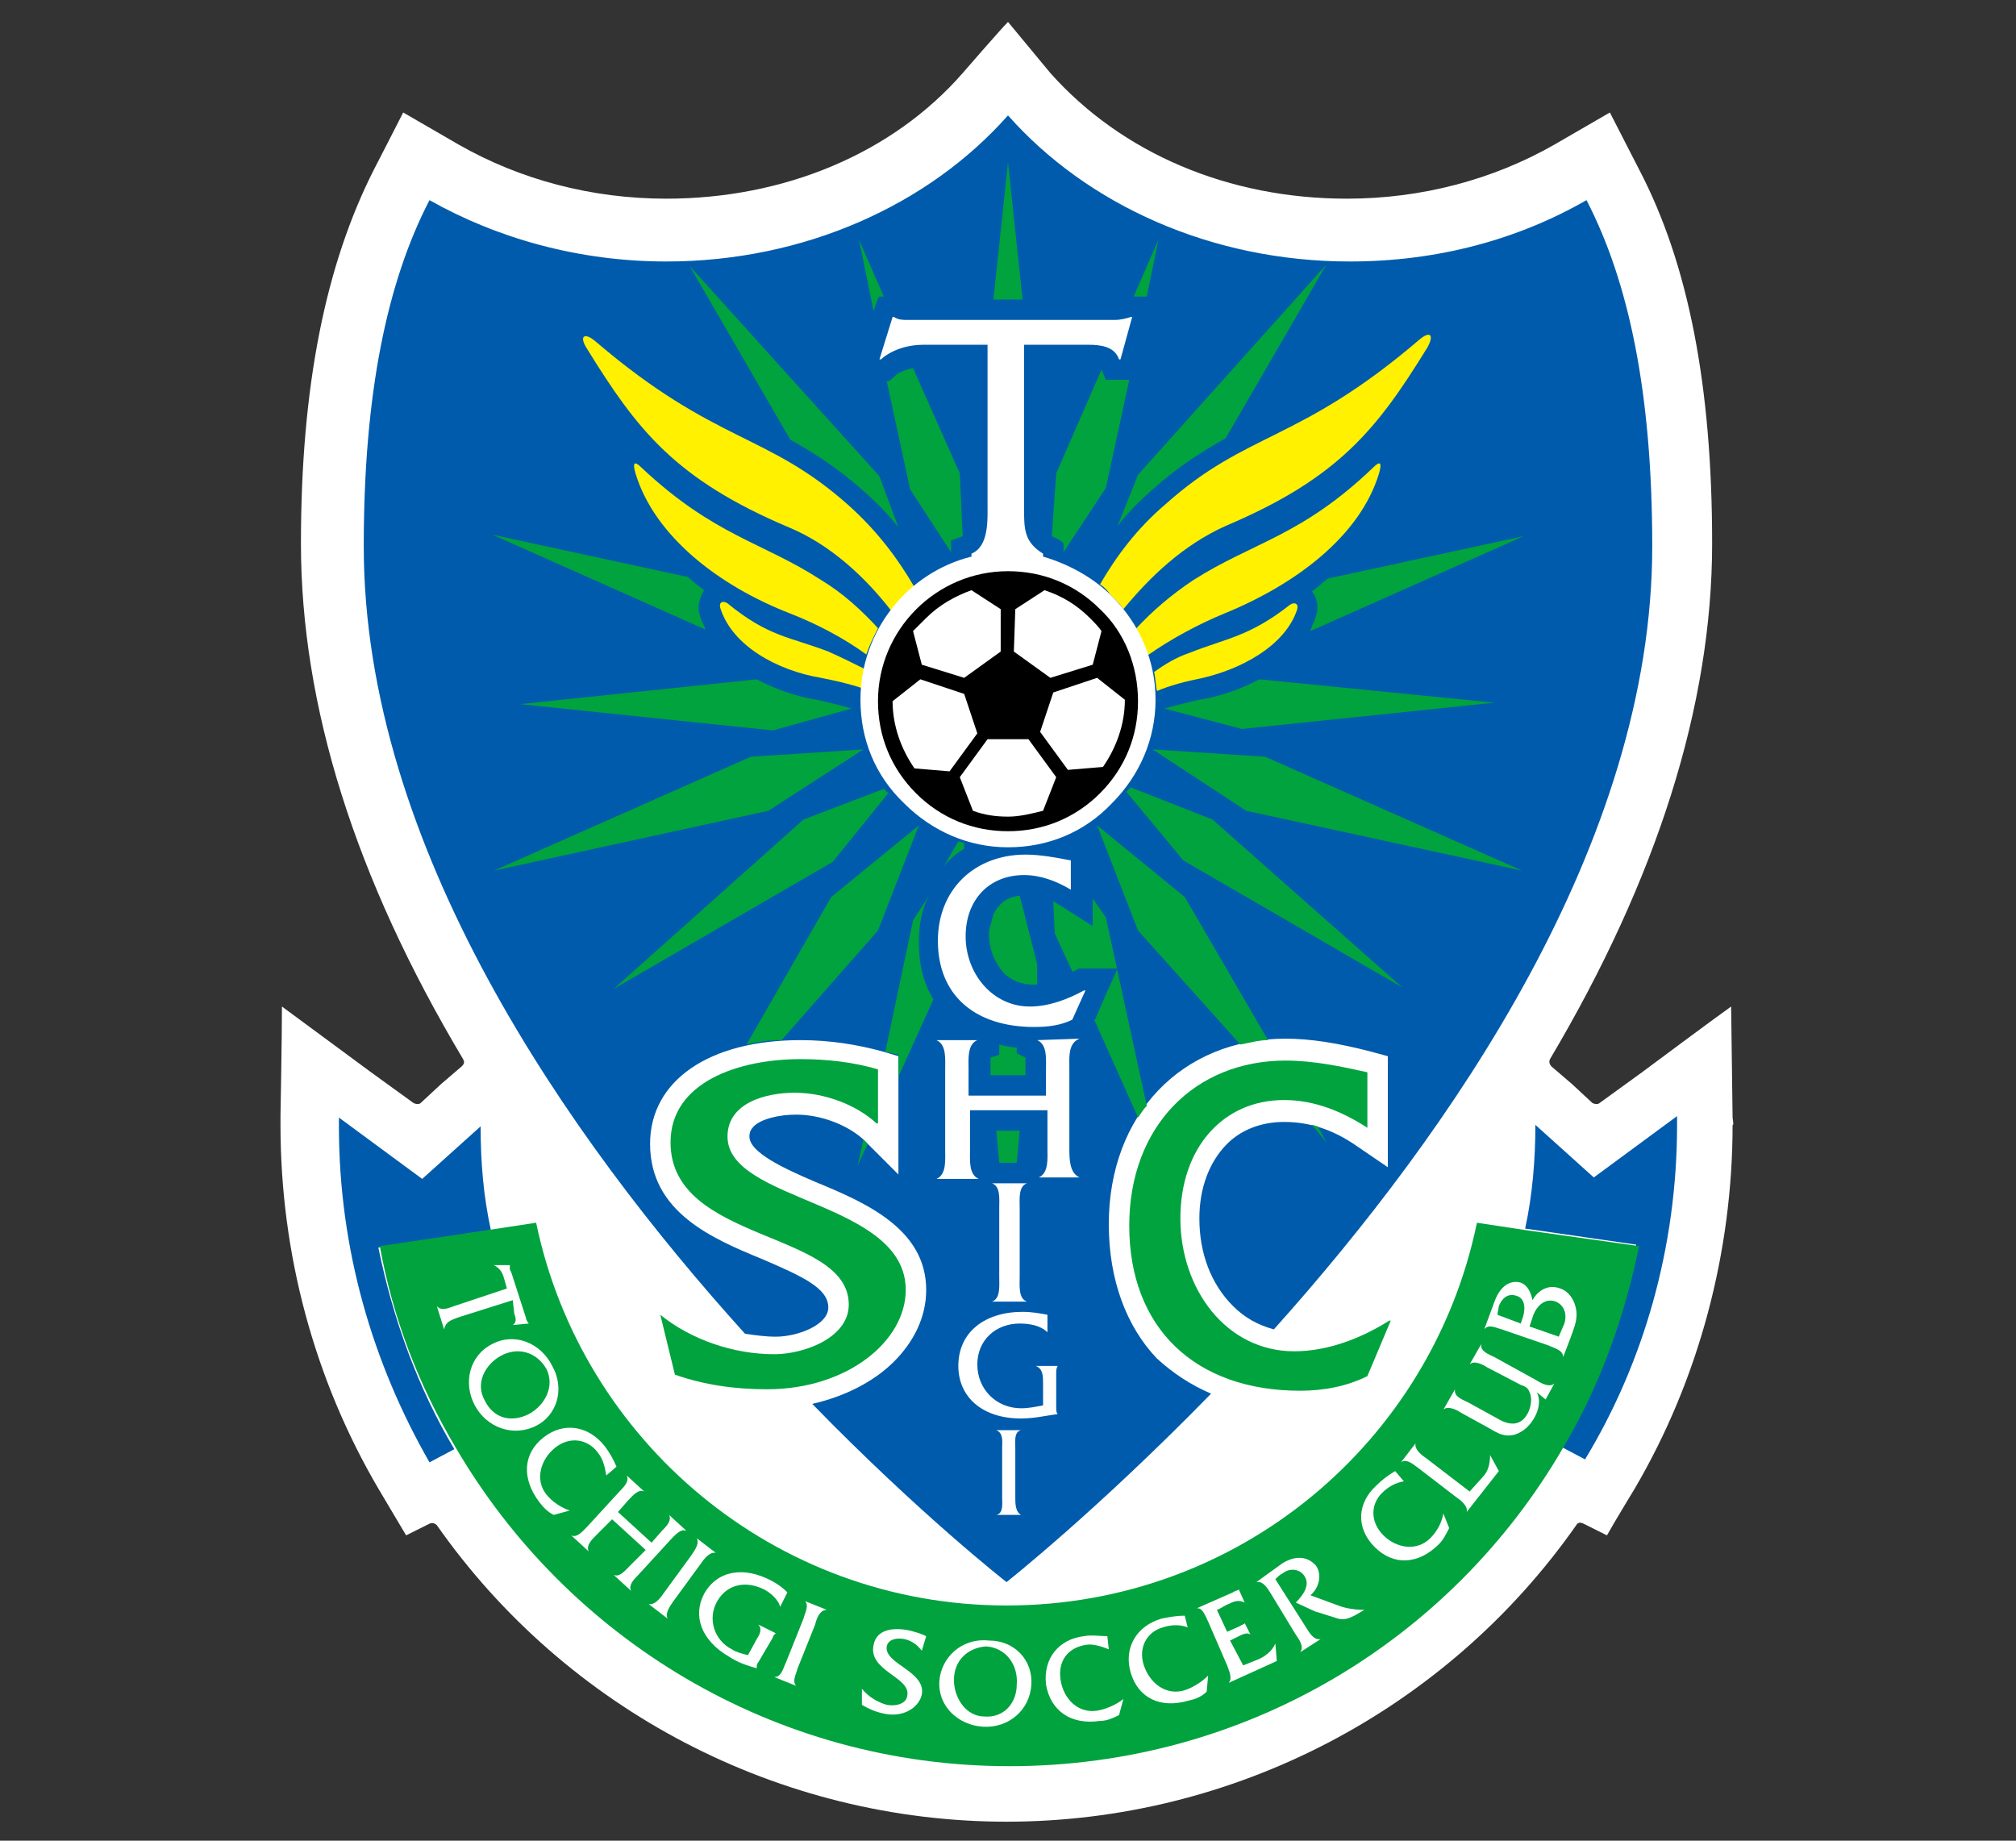 <?xml version="1.0" encoding="utf-8"?>
<!-- Generator: Adobe Illustrator 24.1.2, SVG Export Plug-In . SVG Version: 6.00 Build 0)  -->
<svg version="1.1" id="レイヤー_1" xmlns="http://www.w3.org/2000/svg" xmlns:xlink="http://www.w3.org/1999/xlink" x="0px"
	 y="0px" viewBox="0 0 138 126" style="enable-background:new 0 0 138 126;" xml:space="preserve">
<rect x="0" y="0" width="138" height="126" fill="#333333" stroke="none"/>
<style type="text/css">
	.st0{fill:#FFFFFF;}
	.st1{fill:#005BAC;}
	.st2{fill:#00A33E;}
	.st3{fill:#FFF100;}
</style>
<g>
	<path class="st0" d="M118.6,76.5C118.6,76.5,118.6,76.4,118.6,76.5l-0.1-7.6c-1,0.7-6.1,4.5-6.1,4.5l-2.9,2.1
		c-0.1,0.1-0.3,0.1-0.5,0l-1.4-1.3l-1.4-1.2c-0.1-0.1-0.2-0.3-0.1-0.5c7.3-12.3,11.1-24.2,11.1-35.3c0-10.7-1.6-19.1-5-25.6l-2-3.9
		l-3.8,2.2c-4.2,2.4-9.1,3.7-14.2,3.7c-8.1,0-15.4-3.1-20.3-8.6L69,1.5C68.5,2,65.9,5,65.9,5c-4.8,5.5-12.2,8.6-20.3,8.6
		c-5.1,0-10-1.3-14.2-3.7l-3.8-2.2c-0.3,0.6-2,3.9-2,3.9c-3.3,6.5-5,14.8-5,25.6c0,11.1,3.7,22.9,11.1,35.3c0.1,0.2,0.1,0.3-0.1,0.5
		l-1.4,1.2l-1.4,1.3c-0.1,0.1-0.3,0.1-0.5,0l-2.9-2.1l-6.1-4.5c0,2-0.1,7.5-0.1,7.5v0.1V77c0,8.8,2.3,17.4,6.7,24.9l1.9,3.2l1.6-0.8
		c0.2-0.1,0.4,0,0.5,0.1c8.9,12.7,23.5,20.3,39,20.3s30.1-7.6,39-20.3c0.1-0.2,0.3-0.2,0.5-0.1l1.6,0.8c0.5-0.9,1.9-3.2,1.9-3.2
		c4.4-7.5,6.7-16.2,6.7-24.9C118.7,77.1,118.6,76.5,118.6,76.5z"/>
	<g>
		<g>
			<path class="st1" d="M33.6,84.2c-0.5-2.3-0.7-4.6-0.7-7.1l-4,3.6l-5.7-4.2c0,0.2,0,0.4,0,0.6c0,8.4,2.3,16.2,6.2,23l1.7-0.9
				c-2.5-4.2-4.2-8.9-5.2-13.8L33.6,84.2z"/>
			<path class="st1" d="M114.8,77c0-0.2,0-0.4,0-0.6l-5.7,4.2l-4-3.6c0,2.4-0.2,4.8-0.7,7.1l7.6,1.1c-0.9,5-2.7,9.6-5.2,13.8
				l1.7,0.9C112.5,93.3,114.8,85.4,114.8,77z"/>
		</g>
		<g>
			<path class="st2" d="M104.4,84.2l-3.3-0.5c-3.1,15-16.3,26.2-32.2,26.2S39.8,98.6,36.7,83.7l-3.3,0.5L26,85.3
				c0.9,5,2.7,9.6,5.2,13.8c7.6,13,21.7,21.8,37.9,21.8s30.3-8.7,37.9-21.8c2.5-4.2,4.2-8.9,5.2-13.8L104.4,84.2z"/>
			<g>
				<path class="st0" d="M31.3,90.2c-0.5,0.2-0.8,0.3-0.9,0.8l0,0l-0.5-1.6l0,0c0.3,0.4,0.9,0.1,1.2,0l3.6-1.2l-0.2-0.7
					c-0.1-0.4-0.3-0.7-0.7-0.9l0,0h1.1l0,0c0,0.1,0,0.2,0,0.3l0.1,0.2l1,3.1c0,0.1,0.1,0.3,0.2,0.4l0,0l-1.1,0.1l0,0
					c0.3-0.2,0.2-0.5,0.1-0.8L35.1,89L31.3,90.2z"/>
				<path class="st0" d="M36.7,97.6c-1.6,0.8-3.4,0.1-4.2-1.4s-0.4-3.4,1.2-4.2c1.5-0.8,3.3-0.1,4.1,1.5
					C38.7,95.1,38.1,96.9,36.7,97.6 M34.3,92.8c-1.1,0.6-1.8,1.9-1.1,3.1c0.6,1.2,1.8,1.5,3,0.9c1.1-0.6,1.8-1.9,1.2-3.1
					C36.7,92.5,35.4,92.2,34.3,92.8z"/>
				<path class="st0" d="M41.5,101c-0.1-0.6-0.2-1.1-0.6-1.6c-0.7-0.9-1.9-1.1-2.9-0.3c-1,0.8-1.4,2.2-0.6,3.2
					c0.4,0.5,1,0.9,1.6,1.1l0,0l-1.1,0.3c-0.4-0.2-0.7-0.5-1-0.9c-1.2-1.6-1.1-3.3,0.3-4.4c1.4-1.1,3.1-0.8,4.2,0.6
					c0.3,0.4,0.6,0.9,0.8,1.4L41.5,101z"/>
				<path class="st0" d="M41.9,104l-1.1,1.1c-0.3,0.3-0.7,0.7-0.5,1.1l0,0l-1.2-1.1l0,0c0.4,0.2,0.8-0.3,1.1-0.6l2.2-2.4
					c0.3-0.3,0.7-0.7,0.5-1.1l0,0l1.2,1.1l0,0c-0.4-0.2-0.8,0.3-1.1,0.6l-0.7,0.8l2.3,2.1l0.7-0.8c0.3-0.3,0.7-0.7,0.5-1.1l0,0
					l1.2,1.1l0,0c-0.4-0.2-0.8,0.3-1.1,0.6l-2.2,2.4c-0.3,0.3-0.7,0.7-0.5,1.1l0,0l-1.2-1.1l0,0c0.4,0.2,0.8-0.3,1.1-0.6l1.1-1.1
					L41.9,104z"/>
				<path class="st0" d="M47.3,106.5c0.2-0.3,0.6-0.8,0.4-1.2l0,0l1.3,1l0,0c-0.4-0.1-0.8,0.4-1,0.7l-1.9,2.6
					c-0.2,0.3-0.6,0.8-0.4,1.2l0,0l-1.3-1l0,0c0.4,0.1,0.8-0.4,1-0.7L47.3,106.5z"/>
				<path class="st0" d="M53.4,110L53.4,110c-0.1-0.5-0.7-1-1.1-1.2c-1.2-0.6-2.5-0.4-3.2,0.8c-0.7,1.2-0.2,2.7,1,3.3
					c0.3,0.2,0.7,0.3,1.1,0.4l0.6-1.1c0.2-0.3,0.4-0.7,0.1-1l0,0l1.2,0.6l0,0c-0.1,0.1-0.2,0.2-0.2,0.3l-1,1.7
					c-0.1,0.1-0.1,0.2-0.1,0.4c-0.7-0.2-1.3-0.4-1.9-0.8c-1.9-1.1-2.5-2.8-1.7-4.3c0.9-1.6,2.7-1.9,4.6-0.9c0.4,0.2,0.8,0.5,1.1,0.8
					L53.4,110z"/>
				<path class="st0" d="M55,110.8c0.1-0.4,0.4-0.9,0.1-1.2l0,0l1.5,0.6l0,0c-0.5,0-0.7,0.6-0.8,1l-1.2,3c-0.1,0.4-0.4,0.9-0.1,1.2
					l0,0l-1.5-0.6l0,0c0.5,0,0.6-0.6,0.8-1L55,110.8z"/>
				<path class="st0" d="M63.1,113c-0.3-0.4-0.7-0.7-1.2-0.8c-0.5-0.1-1.1,0-1.2,0.5c-0.2,1.2,2.7,1.7,2.4,3.3
					c-0.2,0.9-1.3,1.6-2.6,1.3c-0.5-0.1-1-0.3-1.5-0.6v-1.1c0.4,0.5,1,0.9,1.7,1.1c0.5,0.1,1.3,0,1.4-0.6c0.3-1.3-2.7-1.7-2.3-3.5
					c0.2-1.1,1.4-1.2,2.4-1c0.4,0.1,0.8,0.2,1.2,0.4L63.1,113z"/>
				<path class="st0" d="M70.6,115.3c-0.1,1.8-1.6,3-3.3,2.9c-1.7-0.1-3.1-1.4-3-3.1c0.1-1.6,1.5-3,3.4-2.8
					C69.5,112.3,70.7,113.7,70.6,115.3 M65.3,115c0,1.2,0.8,2.5,2.1,2.5c1.3,0.1,2.2-0.9,2.2-2.2c0.1-1.3-0.7-2.5-2.1-2.6
					C66.2,112.8,65.3,113.7,65.3,115z"/>
				<path class="st0" d="M75.9,112.9c-0.5-0.2-1.1-0.4-1.6-0.3c-1.2,0.2-1.9,1.1-1.7,2.4c0.2,1.3,1.2,2.3,2.5,2.1
					c0.6-0.1,1.3-0.4,1.8-0.8l0,0l-0.3,1.1c-0.4,0.2-0.8,0.4-1.3,0.4c-2,0.3-3.4-0.7-3.7-2.5c-0.2-1.8,0.9-3.1,2.6-3.3
					c0.5-0.1,1.1,0,1.6,0L75.9,112.9z"/>
				<path class="st0" d="M81.3,111.4c-0.5-0.2-1.1-0.2-1.7,0c-1.1,0.3-1.7,1.4-1.3,2.6c0.4,1.2,1.5,2.1,2.8,1.7
					c0.6-0.2,1.2-0.6,1.6-1l0,0l-0.1,1.1c-0.3,0.3-0.7,0.5-1.2,0.6c-2,0.6-3.5-0.2-4-1.9c-0.5-1.7,0.4-3.2,2.1-3.7
					c0.5-0.1,1-0.2,1.6-0.2L81.3,111.4z"/>
				<path class="st0" d="M85.1,114l1-0.4c0.5-0.2,1-0.6,1.2-1.1l0,0l0.1,1.2l-3.3,1.5l0,0c0.3-0.3,0-0.9-0.1-1.2l-1.3-3
					c-0.2-0.4-0.4-1-0.8-0.9l0,0l2.5-1.1c0.1-0.1,0.3-0.1,0.4-0.2l0,0l0.4,0.9l0,0c-0.4-0.2-0.7-0.1-1.1,0.1
					c-0.3,0.1-0.5,0.3-0.8,0.4l0.7,1.5l0.9-0.4c0.1-0.1,0.3-0.1,0.3-0.2l0,0l0.4,0.8l0,0c-0.2-0.2-0.6,0-0.8,0.1l-0.6,0.3L85.1,114z
					"/>
				<path class="st0" d="M87.8,107c1-0.6,1.8-0.4,2.3,0.2c0.4,0.6,0.2,1.5-0.4,2l1.9,0.7c0.5,0.2,1.2,0.3,1.8,0.3l-0.7,0.4
					c-0.4,0.2-0.7,0.3-1.1,0.2l-1.6-0.5l-1.3-0.6c0.5-0.5,1-1.2,0.6-1.8c-0.3-0.5-1-0.6-1.5-0.2c-0.2,0.1-0.3,0.2-0.5,0.4l2.1,3.3
					c0.2,0.3,0.5,0.9,1,0.8l0,0l-1.4,0.9l0,0c0.3-0.4-0.1-0.9-0.3-1.2l-1.7-2.8c-0.2-0.3-0.5-0.9-1-0.8l0,0L87.8,107z"/>
				<path class="st0" d="M96.1,101.4c-0.6,0.1-1.1,0.4-1.5,0.8c-0.8,0.8-0.8,2,0.1,2.9s2.3,1.1,3.2,0.2c0.5-0.5,0.8-1.1,0.9-1.7l0,0
					l0.4,1c-0.2,0.4-0.4,0.8-0.7,1.1c-1.4,1.4-3.1,1.5-4.4,0.2s-1.2-3,0.1-4.2c0.4-0.4,0.8-0.7,1.3-1L96.1,101.4z"/>
				<path class="st0" d="M101.5,101.1c0.4-0.4,0.5-1,0.5-1.5l0,0l0.6,1.1l-2.2,2.8l0,0c0.1-0.4-0.4-0.8-0.7-1l-2.6-2
					c-0.3-0.2-0.8-0.7-1.2-0.4l0,0l1-1.3l0,0c-0.1,0.4,0.4,0.8,0.7,1l3,2.3L101.5,101.1z"/>
				<path class="st0" d="M105.2,95.3c0.3,0.6,0.1,1.3-0.2,1.8c-0.3,0.5-0.7,0.9-1.3,1.1c-0.7,0.2-1.2-0.1-1.7-0.4l-2-1.1
					c-0.3-0.2-0.9-0.5-1.2-0.2l0,0l0.8-1.4l0,0c-0.1,0.5,0.5,0.7,0.9,0.9l2,1.1c1,0.6,1.7,0.4,2.1-0.4c0.2-0.4,0.3-1,0.1-1.4
					c-0.1-0.3-0.3-0.4-0.6-0.5l-2.3-1.2c-0.3-0.2-0.9-0.5-1.2-0.2l0,0l0.8-1.4l0,0c-0.1,0.5,0.5,0.7,0.9,0.9l2.9,1.6
					c0.3,0.2,0.9,0.5,1.2,0.2l0,0l-0.6,1.1L105.2,95.3z"/>
				<path class="st0" d="M102.8,91c-0.4-0.1-0.9-0.4-1.2,0l0,0l0.7-1.9c0.4-1.1,1.1-1.5,1.8-1.3c0.5,0.2,0.7,0.7,0.8,1.2
					c0.4-0.7,1.1-1.1,1.9-0.8c0.6,0.2,1,0.8,1.1,1.5s-0.2,1.3-0.4,1.9l-0.5,1.3l0,0c0-0.5-0.6-0.6-1-0.8L102.8,91 M107,90.8
					c0.3-0.6,0.2-1.4-0.5-1.7c-0.8-0.3-1.4,0.4-1.6,1.1l-0.2,0.6l2,0.7L107,90.8 M104.2,90.3c0.2-0.5,0.3-1.4-0.4-1.6
					c-0.6-0.2-1,0.2-1.2,0.7l-0.1,0.6l1.6,0.6L104.2,90.3z"/>
			</g>
		</g>
	</g>
	<g>
		<g>
			<path class="st1" d="M75.9,83.8c0-7.5,5-12.7,12.1-12.7c1.7,0,3.6,0.3,5.9,0.9l1.1,0.3v1.1v3.8v2.7l-2.2-1.5
				c-1.6-1.1-3.2-1.6-4.9-1.6c-1.5,0-2.9,0.5-3.9,1.5c-1.2,1.2-1.9,3-1.9,5.1c0,2.4,0.8,4.5,2.3,6c0.8,0.8,1.7,1.3,2.8,1.6
				c12.1-13.5,25.9-33.3,25.9-53.6c0-10.5-1.6-18.1-4.5-23.7c-4.7,2.7-10.2,4.2-16.2,4.2c-9.5,0-18-3.9-23.4-10
				c-5.4,6.1-13.9,10-23.4,10c-6,0-11.6-1.6-16.2-4.2c-2.9,5.6-4.5,13.2-4.5,23.7c0,20.5,13.9,40.4,26.1,53.9
				c0.7,0.1,1.4,0.2,2.1,0.2c1.5,0,3.6-0.8,3.6-2c0-1.3-1.7-2.1-4.5-3.3c-3.4-1.4-7.7-3.2-7.7-7.9c0-4.3,4-7.1,10.3-7.1
				c2,0,3.9,0.3,5.7,0.8l1,0.3v1.1v3.7v3.3L59.1,78c-1.1-1-2.9-1.7-4.6-1.7c-1.2,0-2.4,0.3-2.9,0.8c-0.2,0.2-0.3,0.4-0.3,0.7
				c0,1.1,2.4,2.2,4.5,3.1c3.4,1.4,7.6,3.2,7.6,7.4c0,1.8-0.8,3.5-2.2,4.9s-3.4,2.4-5.6,2.9c7.4,7.6,13.3,12.2,13.3,12.2
				s6.2-4.9,14-12.9c-1.4-0.6-2.6-1.4-3.7-2.4C77.1,90.8,75.9,87.6,75.9,83.8z"/>
		</g>
		<g>
			<g>
				<polygon class="st2" points="69,11.1 68,20.5 70,20.5 				"/>
				<path class="st2" d="M65.1,37l0.8-0.3l-0.2-4.3l-3.2-7.2c-0.5,0.1-1,0.3-1.2,0.5c0,0-0.4,0.4-0.5,0.4h-0.1l1.6,7.4l2.8,4.3
					C65.1,37.8,65.1,37,65.1,37z"/>
				<path class="st2" d="M59.8,21.3c0,0,0.3-1,0.4-1h0.3l-1.7-3.9L59.8,21.3L59.8,21.3z"/>
				<path class="st2" d="M47.2,18.2l6.9,11.9c1.6,0.9,3.2,1.9,5,3.5c0.9,0.8,1.7,1.6,2.4,2.5l-1.3-3.5L47.2,18.2z"/>
				<polygon class="st2" points="79.3,16.4 77.6,20.3 78.5,20.3 				"/>
				<path class="st2" d="M72.8,37.2v0.6l2.9-4.4l1.6-7.4h-0.6h-1l-0.3-0.7l-3.1,7.1L72,36.7c0,0,0.1,0,0.1,0.1
					C72.1,36.7,72.8,37.1,72.8,37.2z"/>
				<path class="st2" d="M90.1,42.1c-0.1,0.4-0.3,0.7-0.4,1.1l14.6-6.5l-13.4,2.9c-0.4,0.3-0.7,0.6-1.1,0.9
					C90.1,40.8,90.3,41.5,90.1,42.1z"/>
				<path class="st2" d="M86.2,46.5c-1.3,0.7-2.8,1.2-4.1,1.4c-0.9,0.2-1.7,0.4-2.4,0.6l5.3,1.4l17.3-1.8L86.2,46.5z"/>
				<path class="st2" d="M76.5,36c0.7-0.9,1.5-1.7,2.4-2.5c1.8-1.6,3.4-2.6,5-3.5l6.9-11.9L77.9,32.5L76.5,36z"/>
				<path class="st2" d="M47.9,42.1c-0.2-0.6,0-1.2,0.3-1.7c-0.4-0.3-0.8-0.6-1.1-0.9l-13.4-2.9l14.6,6.5
					C48.2,42.8,48,42.5,47.9,42.1z"/>
				<path class="st2" d="M90.2,77.1c-0.1,0-0.3-0.1-0.4-0.1l1,1.2L90.2,77.1z"/>
				<path class="st2" d="M75.1,56.5l2.8,7.2l7,7.8c0.6-0.1,1.2-0.3,1.9-0.3l-5.7-9.8L75.1,56.5z"/>
				<path class="st2" d="M77.4,53.9c-0.1,0.1-0.2,0.2-0.3,0.3l3.9,4.7l15,8.7L83,56.1L77.4,53.9z"/>
				<path class="st2" d="M74.8,61.5v1.9L72.6,62c-0.2-0.1-0.3-0.2-0.5-0.3l0.1,2.2l1.2,2.6c0,0,0,0,0.1,0c0,0,0.3-0.2,0.4-0.2h0.4
					h2.2l-0.9,2L75,69.7c0,0,0,0.1-0.1,0.1l3,6.7c0.2-0.3,0.4-0.6,0.6-0.8l-2.8-12.9L74.8,61.5z"/>
				<polygon class="st2" points="78.9,51.3 85.3,55.5 104.2,59.6 86.6,51.8 				"/>
				<path class="st2" d="M69.6,72.1v-0.4c-0.4,0-0.8-0.1-1.2-0.2v0.7l-0.6,0.2c0,0.2,0,0.4,0,0.6v0.2v0.3v0.1h2.4v-0.4V73
					c0-0.2,0-0.4,0-0.6C70,72.3,69.6,72.1,69.6,72.1z"/>
				<polygon class="st2" points="68.4,79.6 69.6,79.6 69.8,77.4 68.2,77.4 				"/>
				<path class="st2" d="M68.4,62c-0.2,0.2-0.3,0.4-0.4,0.6l-0.3,1.1c0,0.1,0,0.2,0,0.3c0,1,0.4,1.9,1,2.6c0.5,0.5,1.2,0.8,2,0.8
					c0.1,0,0.2,0,0.3,0V66l-1.2-4.7C69.2,61.4,68.7,61.6,68.4,62z"/>
				<path class="st2" d="M60.1,63.7l2.8-7.2l-6,4.9l-5.8,10.1c0.8-0.2,1.6-0.3,2.4-0.3L60.1,63.7z"/>
				<path class="st2" d="M55,56.1L42,67.7L57,59l3.8-4.7c-0.1-0.1-0.2-0.2-0.3-0.3L55,56.1z"/>
				<polygon class="st2" points="59.1,51.3 51.4,51.8 33.8,59.6 52.6,55.5 				"/>
				<path class="st2" d="M58.3,48.5c-0.7-0.2-1.5-0.4-2.4-0.6c-1.3-0.2-2.8-0.7-4.1-1.4l-16.2,1.7L52.9,50L58.3,48.5z"/>
				<path class="st2" d="M64.6,59.3c0.4-0.5,0.9-0.9,1.4-1.2v-0.4c-0.1,0-0.3-0.1-0.4-0.1L64.6,59.3z"/>
				<polygon class="st2" points="58.7,79.8 59.4,78.3 59.1,78 				"/>
				<path class="st2" d="M61.5,72.2v1.1v0.4l2.4-5.3c-0.7-1.1-1-2.4-1-3.9c0-1.2,0.2-2.3,0.7-3.2L62.5,63l-1.9,9l0,0L61.5,72.2z"/>
			</g>
			<g>
				<path class="st2" d="M60,76.9c-1.4-1.3-3.6-2.1-5.6-2.1s-4.6,0.7-4.6,3c0,4.5,12.2,4.4,12.2,10.5c0,3.5-4,6.8-9.5,6.8
					c-2.2,0-4.3-0.3-6.3-1l-1-4.1c2.1,1.7,5,2.7,7.8,2.7c2,0,5.1-1.1,5.1-3.4c0-5.1-12.2-4.2-12.2-11.1c0-4.1,4.6-5.7,8.9-5.7
					c1.8,0,3.6,0.2,5.3,0.7v3.7H60z"/>
				<path class="st2" d="M93.6,77.2c-1.7-1.1-3.6-1.9-5.7-1.9c-4.2,0-7.1,3.3-7.1,8.1c0,4.8,3.1,9.1,7.8,9.1c2.3,0,4.6-0.9,6.5-2.1
					h0.1l-1.6,3.8c-1.4,0.7-3,1-4.6,1c-7.2,0-11.7-4.3-11.7-11.3c0-6.8,4.5-11.3,10.7-11.3c1.9,0,3.8,0.4,5.6,0.8
					C93.6,73.4,93.6,77.2,93.6,77.2z"/>
			</g>
		</g>
		<g>
			<path class="st3" d="M76.9,41.7c1.8-2.2,4.1-4.4,7-5.7c7.8-3.3,10.4-6.7,13.8-12.2c0.5-0.9,0.2-1.2-0.6-0.5
				c-8.2,7-11.7,6.2-17.3,11.2c-2,1.7-3.4,3.6-4.5,5.5c0.3,0.2,0.5,0.4,0.7,0.7C76.4,41.1,76.7,41.4,76.9,41.7z"/>
			<path class="st3" d="M83.8,42c4.9-2,9.3-5.3,10.6-9.6c0.2-0.7,0.1-0.9-0.4-0.4c-4.9,4.7-8.2,5.1-12.3,7.7c-1.5,1-2.8,2.1-4,3.4
				c0.3,0.6,0.6,1.2,0.8,1.8C80.2,43.7,82.1,42.7,83.8,42z"/>
			<path class="st3" d="M81.9,46.5c3-0.6,6.1-2.3,6.9-4.8c0.1-0.4-0.2-0.5-0.5-0.3c-2.8,2.2-4.4,2.3-6.9,3.3
				C80.5,45,79.7,45.5,79,46c0.1,0.4,0.1,0.9,0.2,1.3C79.9,47,80.9,46.7,81.9,46.5z"/>
			<path class="st3" d="M62.6,40.2c-1.1-1.9-2.5-3.8-4.5-5.6c-5.6-5-9.1-4.2-17.3-11.2c-0.8-0.7-1.2-0.4-0.6,0.5
				c3.4,5.5,6,8.9,13.8,12.2c2.9,1.2,5.3,3.5,7,5.7C61.5,41.2,62,40.6,62.6,40.2z"/>
			<path class="st3" d="M56.2,39.7c-4-2.6-7.3-3-12.3-7.7c-0.5-0.5-0.6-0.3-0.4,0.4c1.3,4.3,5.7,7.7,10.6,9.6
				c1.8,0.7,3.7,1.7,5.2,2.8c0.2-0.6,0.5-1.2,0.8-1.8C59,41.8,57.7,40.6,56.2,39.7z"/>
			<path class="st3" d="M56.7,44.6c-2.6-1-4.1-1-6.9-3.3c-0.3-0.2-0.6-0.1-0.5,0.3c0.8,2.6,3.9,4.3,6.9,4.8c1,0.2,1.9,0.4,2.8,0.7
				c0-0.4,0.1-0.9,0.2-1.3C58.4,45.4,57.6,45,56.7,44.6z"/>
		</g>
		<g>
			<path class="st0" d="M70.5,68.9c-2.6,0-4.4-2.3-4.4-4.8s1.6-4.2,4-4.2c1.1,0,2.2,0.4,3.2,1v-2c-1-0.2-2.1-0.4-3.1-0.4
				c-3.5,0-6,2.4-6,5.9c0,3.7,2.5,5.9,6.6,5.9c0.9,0,1.8-0.1,2.6-0.5l0.9-2h-0.1C73.1,68.4,71.8,68.9,70.5,68.9z"/>
			<path class="st0" d="M71,71.2c0.7,0.3,0.6,1.3,0.6,2V75h-5.3v-1.8c0-0.7-0.1-1.7,0.6-2l0,0h-2.8l0,0c0.7,0.3,0.6,1.3,0.6,2v5.5
				c0,0.7,0.1,1.7-0.6,2l0,0H67l0,0c-0.7-0.3-0.6-1.3-0.6-2V76h5.3v2.6c0,0.7,0.1,1.7-0.6,2l0,0h2.8l0,0c-0.7-0.3-0.7-1.3-0.7-2
				v-5.5c0-0.7-0.1-1.7,0.7-2l0,0L71,71.2L71,71.2z"/>
			<path class="st0" d="M67.9,89.1L67.9,89.1h2.4l0,0c-0.6-0.2-0.5-1.1-0.5-1.7v-4.7c0-0.6-0.1-1.5,0.5-1.7l0,0h-2.4l0,0
				c0.6,0.2,0.5,1.1,0.5,1.7v4.7C68.4,88,68.5,88.9,67.9,89.1z"/>
			<path class="st0" d="M70.9,93.5c0.5,0.2,0.5,0.7,0.5,1.2v1.5c-0.5,0.1-1,0.2-1.5,0.2c-1.7,0-3-1.3-3-3s1.3-2.8,2.9-2.8
				c0.6,0,1.4,0.1,1.9,0.6l0,0V90c-0.5-0.1-1.1-0.2-1.7-0.2c-2.6,0-4.4,1.4-4.4,3.7c0,2.1,1.6,3.6,4.3,3.6c0.9,0,1.7-0.2,2.5-0.3
				c-0.1-0.1-0.1-0.3-0.1-0.5V94c0-0.2,0-0.3,0.1-0.5l0,0H70.9L70.9,93.5z"/>
			<path class="st0" d="M68.2,97.9c0.5,0.2,0.4,0.8,0.4,1.2v3.4c0,0.4,0.1,1.1-0.4,1.2l0,0h1.7l0,0c-0.4-0.2-0.4-0.8-0.4-1.2v-3.4
				c0-0.4-0.1-1.1,0.4-1.2l0,0H68.2L68.2,97.9z"/>
			<path class="st0" d="M76.1,40.8c-1.3-1.3-3-2.2-4.7-2.7v-0.2c-1.3-0.8-1.3-1.7-1.3-3.1V23.6h4.4c0.8,0,1.8,0.1,2.1,1h0.1l0.8-2.9
				h-0.1c-0.3,0.1-0.7,0.2-1.1,0.2H62.7h-0.6c-0.3,0-0.6,0-0.9-0.2h-0.1l-0.9,2.9h0.1c0.8-0.7,1.9-1,2.9-1h4.4v10.9
				c0,1.1,0.1,2.9-1.1,3.4v0.2c-4.4,1.1-7.6,5.1-7.6,9.8c0,2.7,1,5.2,3,7.1c1.9,1.9,4.4,3,7.1,3s5.2-1,7.1-3c1.9-1.9,3-4.4,3-7.1
				C79.1,45.2,78,42.7,76.1,40.8z"/>
		</g>
		<path d="M75.3,41.7c-1.7-1.7-3.9-2.6-6.3-2.6c-4.9,0-8.9,4-8.9,8.9c0,2.4,0.9,4.6,2.6,6.3s3.9,2.6,6.3,2.6s4.6-0.9,6.3-2.6
			c1.7-1.7,2.6-3.9,2.6-6.3C77.9,45.6,77,43.3,75.3,41.7z M69.5,41.7l2-1.3c1.2,0.4,2.2,1,3.1,1.9c0.3,0.3,0.6,0.6,0.8,0.9l-0.6,2.3
			l-2.9,0.9l-2.5-1.8L69.5,41.7L69.5,41.7z M63.4,42.3c0.9-0.9,2-1.5,3.1-1.9l2,1.3v2.9L66,46.4l-2.9-0.9l-0.6-2.3
			C62.8,42.9,63.1,42.6,63.4,42.3z M62.6,52.6c-0.9-1.3-1.5-2.9-1.5-4.6l1.9-1.5l3,1l0.9,2.7L65,52.8L62.6,52.6z M71.4,55.5
			c-0.8,0.2-1.6,0.4-2.4,0.4s-1.6-0.1-2.4-0.4l-0.9-2.3l1.9-2.6h2.8l1.9,2.6L71.4,55.5z M73.1,52.7l-1.9-2.6l0.9-2.7l3-1l1.9,1.5
			c0,1.7-0.6,3.3-1.5,4.6L73.1,52.7z"/>
	</g>
</g>
<g>
	<path d="M233.9,67.7L233.9,67.7c0,0,0-2.4,0-2.4c0,0,0-0.1-0.1-0.1c0,0-0.1,0-0.1,0l-1.9,1.4c0,0-0.6,0.4-0.8,0.6l-0.3-0.3
		c0,0-0.2-0.2-0.3-0.3c2.1-3.6,3.2-7,3.2-10.2c0-3.1-0.5-5.6-1.5-7.5l-0.6-1.2c0,0,0,0-0.1-0.1c0,0-0.1,0-0.1,0l-1.2,0.7
		c-1.2,0.7-2.5,1-4,1c-2.3,0-4.3-0.9-5.7-2.4l-1-1.1c0,0,0,0-0.1,0c0,0-0.1,0-0.1,0l-1,1.1c-1.4,1.5-3.4,2.4-5.7,2.4
		c-1.4,0-2.8-0.4-4-1l-1.2-0.7c0,0-0.1,0-0.1,0c0,0-0.1,0-0.1,0.1l-0.6,1.2c-1,1.9-1.5,4.3-1.5,7.5c0,3.2,1.1,6.6,3.2,10.2l-0.3,0.3
		c0,0-0.3,0.2-0.3,0.3l-0.8-0.6l-1-0.7l-0.7-0.5c-0.4-0.3-0.4-0.3-0.4-0.2c0,0-0.1,0.1-0.1,0.1c0,0,0,2.4,0,2.4c0,0,0,0,0,0
		c0,0,0,0.2,0,0.2c0,2.6,0.7,5.1,2,7.3l0.6,1c0,0,0.1,0.1,0.1,0l0.5-0.2c2.6,3.7,6.9,5.8,11.4,5.8c4.5,0,8.7-2.2,11.4-5.8l0.5,0.2
		c0.1,0,0.1,0,0.1,0l0.6-1c1.3-2.2,2-4.7,2-7.3C233.9,67.8,233.9,67.7,233.9,67.7z"/>
	<path class="st0" d="M233.7,67.7C233.7,67.7,233.7,67.6,233.7,67.7l0-2.2c-0.3,0.2-1.7,1.3-1.7,1.3l-0.8,0.6c0,0-0.1,0-0.1,0
		l-0.4-0.4l-0.4-0.4c0,0,0-0.1,0-0.1c2.1-3.5,3.2-7,3.2-10.2c0-3.1-0.5-5.5-1.4-7.4l-0.6-1.1l-1.1,0.6c-1.2,0.7-2.6,1.1-4.1,1.1
		c-2.3,0-4.4-0.9-5.8-2.5l-0.9-1c-0.1,0.2-0.9,1-0.9,1c-1.4,1.6-3.5,2.5-5.8,2.5c-1.5,0-2.9-0.4-4.1-1.1l-1.1-0.6
		c-0.1,0.2-0.6,1.1-0.6,1.1c-1,1.9-1.4,4.3-1.4,7.4c0,3.2,1.1,6.6,3.2,10.2c0,0,0,0.1,0,0.1l-0.4,0.4l-0.4,0.4c0,0-0.1,0-0.1,0
		l-0.8-0.6l-1.7-1.3c0,0.6,0,2.2,0,2.2s0,0,0,0c0,0,0,0.2,0,0.2c0,2.5,0.7,5,1.9,7.2l0.5,0.9l0.5-0.2c0,0,0.1,0,0.1,0
		c2.6,3.7,6.8,5.8,11.2,5.8c4.5,0,8.7-2.2,11.2-5.8c0,0,0.1-0.1,0.1,0l0.5,0.2c0.1-0.2,0.5-0.9,0.5-0.9c1.3-2.2,1.9-4.7,1.9-7.2
		C233.7,67.8,233.7,67.7,233.7,67.7z"/>
	<g>
		<g>
			<path class="st1" d="M209.2,69.9c-0.1-0.7-0.2-1.3-0.2-2l-1.1,1l-1.6-1.2c0,0.1,0,0.1,0,0.2c0,2.4,0.6,4.7,1.8,6.6l0.5-0.3
				c-0.7-1.2-1.2-2.6-1.5-4L209.2,69.9z"/>
			<path class="st1" d="M232.6,67.8c0-0.1,0-0.1,0-0.2l-1.6,1.2l-1.1-1c0,0.7-0.1,1.4-0.2,2l2.2,0.3c-0.3,1.4-0.8,2.8-1.5,4l0.5,0.3
				C232,72.5,232.6,70.2,232.6,67.8z"/>
		</g>
		<g>
			<path class="st2" d="M229.6,69.9l-0.9-0.1c-0.9,4.3-4.7,7.6-9.3,7.6c-4.6,0-8.4-3.2-9.3-7.6l-0.9,0.1l-2.2,0.3
				c0.3,1.4,0.8,2.8,1.5,4c2.2,3.7,6.3,6.3,10.9,6.3c4.7,0,8.7-2.5,10.9-6.3c0.7-1.2,1.2-2.6,1.5-4L229.6,69.9z"/>
			<g>
				<path class="st0" d="M208.6,71.6c-0.1,0-0.2,0.1-0.3,0.2l0,0l-0.2-0.5l0,0c0.1,0.1,0.3,0,0.4,0l1.1-0.4l-0.1-0.2
					c0-0.1-0.1-0.2-0.2-0.2l0,0l0.3,0l0,0c0,0,0,0.1,0,0.1l0,0.1l0.3,0.9c0,0,0,0.1,0.1,0.1l0,0l-0.3,0l0,0c0.1-0.1,0.1-0.2,0-0.2
					l-0.1-0.2L208.6,71.6z"/>
				<path class="st0" d="M210.1,73.7c-0.4,0.2-1,0-1.2-0.4c-0.2-0.4-0.1-1,0.3-1.2c0.4-0.2,1,0,1.2,0.4
					C210.7,73,210.5,73.5,210.1,73.7 M209.4,72.4c-0.3,0.2-0.5,0.5-0.3,0.9c0.2,0.3,0.5,0.4,0.9,0.2c0.3-0.2,0.5-0.5,0.3-0.9
					C210.1,72.3,209.8,72.2,209.4,72.4z"/>
				<path class="st0" d="M211.5,74.7c0-0.2-0.1-0.3-0.2-0.5c-0.2-0.3-0.6-0.3-0.8-0.1c-0.3,0.2-0.4,0.6-0.2,0.9
					c0.1,0.1,0.3,0.3,0.4,0.3l0,0l-0.3,0.1c-0.1-0.1-0.2-0.1-0.3-0.3c-0.4-0.5-0.3-1,0.1-1.3c0.4-0.3,0.9-0.2,1.2,0.2
					c0.1,0.1,0.2,0.3,0.2,0.4L211.5,74.7z"/>
				<path class="st0" d="M211.6,75.6l-0.3,0.3c-0.1,0.1-0.2,0.2-0.2,0.3l0,0l-0.3-0.3l0,0c0.1,0,0.2-0.1,0.3-0.2l0.6-0.7
					c0.1-0.1,0.2-0.2,0.2-0.3l0,0l0.3,0.3l0,0c-0.1,0-0.2,0.1-0.3,0.2l-0.2,0.2l0.7,0.6l0.2-0.2c0.1-0.1,0.2-0.2,0.2-0.3l0,0
					l0.3,0.3l0,0c-0.1-0.1-0.2,0.1-0.3,0.2l-0.6,0.7c-0.1,0.1-0.2,0.2-0.1,0.3l0,0l-0.3-0.3l0,0c0.1,0.1,0.2-0.1,0.3-0.2l0.3-0.3
					L211.6,75.6z"/>
				<path class="st0" d="M213.2,76.3c0.1-0.1,0.2-0.2,0.1-0.3l0,0l0.4,0.3l0,0c-0.1,0-0.2,0.1-0.3,0.2l-0.5,0.8
					c-0.1,0.1-0.2,0.2-0.1,0.3l0,0l-0.4-0.3l0,0c0.1,0,0.2-0.1,0.3-0.2L213.2,76.3z"/>
				<path class="st0" d="M214.9,77.3L214.9,77.3c0-0.2-0.2-0.3-0.3-0.3c-0.3-0.2-0.7-0.1-0.9,0.2c-0.2,0.4-0.1,0.8,0.3,1
					c0.1,0.1,0.2,0.1,0.3,0.1l0.2-0.3c0.1-0.1,0.1-0.2,0-0.3l0,0l0.3,0.2l0,0c0,0,0,0.1-0.1,0.1l-0.3,0.5c0,0,0,0.1,0,0.1
					c-0.2-0.1-0.4-0.1-0.6-0.2c-0.6-0.3-0.7-0.8-0.5-1.2c0.3-0.5,0.8-0.6,1.3-0.3c0.1,0.1,0.2,0.1,0.3,0.2L214.9,77.3z"/>
				<path class="st0" d="M215.4,77.5c0-0.1,0.1-0.3,0-0.4l0,0l0.4,0.2l0,0c-0.1,0-0.2,0.2-0.2,0.3l-0.3,0.9c0,0.1-0.1,0.3,0,0.4l0,0
					l-0.4-0.2l0,0c0.1,0,0.2-0.2,0.2-0.3L215.4,77.5z"/>
				<path class="st0" d="M217.7,78.2c-0.1-0.1-0.2-0.2-0.4-0.2c-0.1,0-0.3,0-0.4,0.2c-0.1,0.3,0.8,0.5,0.7,1
					c-0.1,0.3-0.4,0.4-0.8,0.4c-0.1,0-0.3-0.1-0.4-0.2l0-0.3c0.1,0.2,0.3,0.3,0.5,0.3c0.1,0,0.4,0,0.4-0.2c0.1-0.4-0.8-0.5-0.7-1
					c0.1-0.3,0.4-0.4,0.7-0.3c0.1,0,0.2,0.1,0.4,0.1L217.7,78.2z"/>
				<path class="st0" d="M219.9,78.8c0,0.5-0.5,0.9-0.9,0.8c-0.5,0-0.9-0.4-0.9-0.9c0-0.5,0.4-0.9,1-0.8
					C219.6,78,219.9,78.4,219.9,78.8 M218.4,78.7c0,0.3,0.2,0.7,0.6,0.7c0.4,0,0.6-0.3,0.6-0.6c0-0.4-0.2-0.7-0.6-0.7
					C218.6,78.1,218.4,78.4,218.4,78.7z"/>
				<path class="st0" d="M221.4,78.1c-0.1-0.1-0.3-0.1-0.5-0.1c-0.3,0-0.5,0.3-0.5,0.7c0,0.4,0.3,0.7,0.7,0.6c0.2,0,0.4-0.1,0.5-0.2
					l0,0l-0.1,0.3c-0.1,0.1-0.2,0.1-0.4,0.1c-0.6,0.1-1-0.2-1.1-0.7c-0.1-0.5,0.2-0.9,0.8-1c0.2,0,0.3,0,0.5,0L221.4,78.1z"/>
				<path class="st0" d="M223,77.7c-0.2,0-0.3-0.1-0.5,0c-0.3,0.1-0.5,0.4-0.4,0.8c0.1,0.4,0.4,0.6,0.8,0.5c0.2-0.1,0.3-0.2,0.5-0.3
					l0,0l0,0.3c-0.1,0.1-0.2,0.1-0.3,0.2c-0.6,0.2-1,0-1.2-0.6c-0.1-0.5,0.1-0.9,0.6-1.1c0.1,0,0.3-0.1,0.5-0.1L223,77.7z"/>
				<path class="st0" d="M224.1,78.5l0.3-0.1c0.2-0.1,0.3-0.2,0.4-0.3l0,0l0,0.3l-0.9,0.4l0,0c0.1-0.1,0-0.3,0-0.4l-0.4-0.9
					c0-0.1-0.1-0.3-0.2-0.3l0,0l0.7-0.3c0,0,0.1,0,0.1-0.1l0,0l0.1,0.3l0,0c-0.1,0-0.2,0-0.3,0c-0.1,0-0.2,0.1-0.2,0.1l0.2,0.4
					l0.3-0.1c0,0,0.1,0,0.1-0.1l0,0l0.1,0.2l0,0c-0.1,0-0.2,0-0.2,0l-0.2,0.1L224.1,78.5z"/>
				<path class="st0" d="M224.8,76.4c0.3-0.2,0.5-0.1,0.6,0.1c0.1,0.2,0,0.4-0.1,0.6l0.5,0.2c0.2,0.1,0.4,0.1,0.5,0.1l-0.2,0.1
					c-0.1,0.1-0.2,0.1-0.3,0l-0.5-0.2l-0.4-0.2c0.2-0.1,0.3-0.3,0.2-0.5c-0.1-0.2-0.3-0.2-0.4-0.1c0,0-0.1,0.1-0.1,0.1l0.6,0.9
					c0.1,0.1,0.1,0.3,0.3,0.2l0,0l-0.4,0.3l0,0c0.1-0.1,0-0.3-0.1-0.3l-0.5-0.8c-0.1-0.1-0.1-0.3-0.3-0.2l0,0L224.8,76.4z"/>
				<path class="st0" d="M227.3,74.8c-0.2,0-0.3,0.1-0.4,0.2c-0.2,0.2-0.2,0.6,0,0.8c0.3,0.3,0.7,0.3,0.9,0c0.1-0.1,0.2-0.3,0.3-0.5
					l0,0l0.1,0.3c0,0.1-0.1,0.2-0.2,0.3c-0.4,0.4-0.9,0.4-1.3,0.1c-0.4-0.4-0.3-0.9,0-1.2c0.1-0.1,0.2-0.2,0.4-0.3L227.3,74.8z"/>
				<path class="st0" d="M228.8,74.7c0.1-0.1,0.2-0.3,0.1-0.4l0,0l0.2,0.3l-0.6,0.8l0,0c0-0.1-0.1-0.2-0.2-0.3l-0.7-0.6
					c-0.1-0.1-0.2-0.2-0.3-0.1l0,0l0.3-0.4l0,0c0,0.1,0.1,0.2,0.2,0.3l0.9,0.7L228.8,74.7z"/>
				<path class="st0" d="M229.8,73.1c0.1,0.2,0,0.4-0.1,0.5c-0.1,0.1-0.2,0.3-0.4,0.3c-0.2,0-0.3,0-0.5-0.1l-0.6-0.3
					c-0.1-0.1-0.2-0.2-0.4-0.1l0,0l0.2-0.4l0,0c0,0.1,0.1,0.2,0.2,0.3l0.6,0.3c0.3,0.2,0.5,0.1,0.6-0.1c0.1-0.1,0.1-0.3,0-0.4
					c0-0.1-0.1-0.1-0.2-0.2l-0.7-0.4c-0.1-0.1-0.3-0.2-0.4-0.1l0,0l0.2-0.4l0,0c0,0.1,0.1,0.2,0.2,0.3l0.8,0.4
					c0.1,0.1,0.3,0.2,0.4,0.1l0,0l-0.2,0.3L229.8,73.1z"/>
				<path class="st0" d="M229.2,71.8c-0.1,0-0.3-0.1-0.4,0l0,0l0.2-0.6c0.1-0.3,0.3-0.4,0.5-0.4c0.2,0.1,0.2,0.2,0.2,0.3
					c0.1-0.2,0.3-0.3,0.6-0.2c0.2,0.1,0.3,0.2,0.3,0.4c0,0.2-0.1,0.4-0.1,0.6l-0.1,0.4l0,0c0-0.1-0.2-0.2-0.3-0.2L229.2,71.8
					 M230.4,71.8c0.1-0.2,0.1-0.4-0.2-0.5c-0.2-0.1-0.4,0.1-0.5,0.3l0,0.2l0.6,0.2L230.4,71.8 M229.6,71.6c0.1-0.2,0.1-0.4-0.1-0.5
					c-0.2-0.1-0.3,0.1-0.3,0.2l0,0.2L229.6,71.6L229.6,71.6z"/>
			</g>
		</g>
	</g>
	<g>
		<g>
			<path class="st1" d="M221.4,69.8c0-2.1,1.4-3.7,3.5-3.7c0.5,0,1,0.1,1.7,0.2l0.3,0.1v0.3v1.1v0.8l-0.6-0.4
				c-0.4-0.3-0.9-0.5-1.4-0.5c-0.4,0-0.8,0.2-1.1,0.4c-0.3,0.3-0.5,0.9-0.5,1.5c0,0.7,0.2,1.3,0.7,1.7c0.2,0.2,0.5,0.4,0.8,0.4
				c3.5-3.9,7.4-9.6,7.4-15.4c0-3-0.5-5.2-1.3-6.8c-1.3,0.8-2.9,1.2-4.7,1.2c-2.7,0-5.2-1.1-6.7-2.9c-1.5,1.8-4,2.9-6.7,2.9
				c-1.7,0-3.3-0.4-4.7-1.2c-0.8,1.6-1.3,3.8-1.3,6.8c0,5.9,4,11.6,7.5,15.5c0.2,0,0.4,0.1,0.6,0.1c0.4,0,1.1-0.2,1.1-0.6
				c0-0.4-0.5-0.6-1.3-0.9c-1-0.4-2.2-0.9-2.2-2.3c0-1.2,1.2-2,3-2c0.6,0,1.1,0.1,1.6,0.2l0.3,0.1v0.3v1.1v0.9l-0.7-0.7
				c-0.3-0.3-0.8-0.5-1.3-0.5c-0.4,0-0.7,0.1-0.8,0.2c-0.1,0.1-0.1,0.1-0.1,0.2c0,0.3,0.7,0.6,1.3,0.9c1,0.4,2.2,0.9,2.2,2.1
				c0,0.5-0.2,1-0.6,1.4c-0.4,0.4-1,0.7-1.6,0.8c2.1,2.2,3.8,3.5,3.8,3.5s1.8-1.4,4-3.7c-0.4-0.2-0.8-0.4-1.1-0.7
				C221.8,71.8,221.4,70.8,221.4,69.8z"/>
		</g>
		<g>
			<g>
				<polygon class="st2" points="219.4,48.8 219.2,51.5 219.7,51.5 				"/>
				<path class="st2" d="M218.3,56.3l0.2-0.1l-0.1-1.2l-0.9-2.1c-0.2,0-0.3,0.1-0.4,0.2c0,0-0.1,0.1-0.1,0.1h0l0.5,2.1l0.8,1.2V56.3
					z"/>
				<path class="st2" d="M216.8,51.7c0,0,0.1-0.3,0.1-0.3h0.1l-0.5-1.1L216.8,51.7L216.8,51.7z"/>
				<path class="st2" d="M213.2,50.9l2,3.4c0.5,0.2,0.9,0.5,1.4,1c0.3,0.2,0.5,0.5,0.7,0.7l-0.4-1L213.2,50.9z"/>
				<polygon class="st2" points="222.4,50.3 221.9,51.5 222.2,51.5 				"/>
				<path class="st2" d="M220.5,56.3v0.2l0.8-1.3l0.5-2.1h-0.2c0,0-0.3,0-0.3,0l-0.1-0.2l-0.9,2l-0.1,1.3c0,0,0,0,0,0
					C220.3,56.2,220.5,56.3,220.5,56.3z"/>
				<path class="st2" d="M225.5,57.7c0,0.1-0.1,0.2-0.1,0.3l4.2-1.9l-3.8,0.8c-0.1,0.1-0.2,0.2-0.3,0.2
					C225.5,57.4,225.6,57.6,225.5,57.7z"/>
				<path class="st2" d="M224.4,59c-0.4,0.2-0.8,0.3-1.2,0.4c-0.2,0-0.5,0.1-0.7,0.2l1.5,0.4l5-0.5L224.4,59z"/>
				<path class="st2" d="M221.6,56c0.2-0.3,0.4-0.5,0.7-0.7c0.5-0.5,1-0.8,1.4-1l2-3.4L222,55L221.6,56z"/>
				<path class="st2" d="M213.4,57.7c-0.1-0.2,0-0.4,0.1-0.5c-0.1-0.1-0.2-0.2-0.3-0.2l-3.8-0.8l4.2,1.9
					C213.4,58,213.4,57.8,213.4,57.7z"/>
				<path class="st2" d="M225.5,67.8c0,0-0.1,0-0.1,0l0.3,0.3L225.5,67.8z"/>
				<path class="st2" d="M221.2,61.9L222,64l2,2.2c0.2,0,0.4-0.1,0.5-0.1l-1.6-2.8L221.2,61.9z"/>
				<path class="st2" d="M221.8,61.2c0,0-0.1,0.1-0.1,0.1l1.1,1.4l4.3,2.5l-3.7-3.3L221.8,61.2z"/>
				<path class="st2" d="M221.1,63.3v0.6l-0.6-0.4c0,0-0.1-0.1-0.1-0.1l0,0.6l0.3,0.8c0,0,0,0,0,0c0,0,0.1-0.1,0.1-0.1h0.1h0.6
					l-0.2,0.6l-0.2,0.4c0,0,0,0,0,0l0.9,1.9c0.1-0.1,0.1-0.2,0.2-0.2l-0.8-3.7L221.1,63.3z"/>
				<polygon class="st2" points="222.3,60.4 224.1,61.6 229.6,62.8 224.5,60.5 				"/>
				<path class="st2" d="M219.6,66.4v-0.1c-0.1,0-0.2,0-0.3-0.1v0.2l-0.2,0.1c0,0.1,0,0.1,0,0.2l0,0.1v0.1l0,0h0.7l0-0.1l0-0.1
					c0,0,0-0.1,0-0.2C219.7,66.4,219.6,66.4,219.6,66.4z"/>
				<polygon class="st2" points="219.3,68.5 219.6,68.5 219.7,67.9 219.2,67.9 				"/>
				<path class="st2" d="M219.2,63.5c-0.1,0.1-0.1,0.1-0.1,0.2L219,64c0,0,0,0.1,0,0.1c0,0.3,0.1,0.6,0.3,0.7
					c0.2,0.2,0.3,0.2,0.6,0.2c0,0,0.1,0,0.1,0l0-0.4l-0.4-1.3C219.5,63.3,219.4,63.4,219.2,63.5z"/>
				<path class="st2" d="M216.9,64l0.8-2.1l-1.7,1.4l-1.7,2.9c0.2,0,0.4-0.1,0.7-0.1L216.9,64z"/>
				<path class="st2" d="M215.4,61.8l-3.7,3.3l4.3-2.5l1.1-1.4c0,0-0.1-0.1-0.1-0.1L215.4,61.8z"/>
				<polygon class="st2" points="216.6,60.4 214.4,60.5 209.3,62.8 214.7,61.6 				"/>
				<path class="st2" d="M216.3,59.6c-0.2-0.1-0.4-0.1-0.7-0.2c-0.4-0.1-0.8-0.2-1.2-0.4l-4.7,0.5l5,0.5L216.3,59.6z"/>
				<path class="st2" d="M218.2,62.7c0.1-0.1,0.3-0.2,0.4-0.3l0-0.1c0,0-0.1,0-0.1,0L218.2,62.7z"/>
				<polygon class="st2" points="216.5,68.6 216.7,68.2 216.6,68.1 				"/>
				<path class="st2" d="M217.3,66.4v0.3v0.1l0.7-1.5c-0.2-0.3-0.3-0.7-0.3-1.1c0-0.3,0.1-0.7,0.2-0.9l-0.3,0.5l-0.6,2.6
					c0,0,0,0,0,0L217.3,66.4z"/>
			</g>
			<g>
				<path class="st2" d="M216.9,67.8c-0.4-0.4-1-0.6-1.6-0.6c-0.6,0-1.3,0.2-1.3,0.9c0,1.3,3.5,1.3,3.5,3c0,1-1.1,2-2.7,2
					c-0.6,0-1.2-0.1-1.8-0.3l-0.3-1.2c0.6,0.5,1.4,0.8,2.2,0.8c0.6,0,1.5-0.3,1.5-1c0-1.5-3.5-1.2-3.5-3.2c0-1.2,1.3-1.6,2.6-1.6
					c0.5,0,1,0.1,1.5,0.2V67.8z"/>
				<path class="st2" d="M226.5,67.8c-0.5-0.3-1-0.5-1.6-0.5c-1.2,0-2.1,1-2.1,2.3c0,1.4,0.9,2.6,2.2,2.6c0.7,0,1.3-0.3,1.9-0.6h0
					l-0.4,1.1c-0.4,0.2-0.9,0.3-1.3,0.3c-2.1,0-3.4-1.2-3.4-3.3c0-2,1.3-3.2,3.1-3.2c0.5,0,1.1,0.1,1.6,0.2V67.8z"/>
			</g>
		</g>
		<g>
			<path class="st3" d="M221.7,57.6c0.5-0.6,1.2-1.3,2-1.6c2.2-1,3-1.9,4-3.5c0.2-0.3,0.1-0.3-0.2-0.1c-2.4,2-3.4,1.8-5,3.2
				c-0.6,0.5-1,1-1.3,1.6c0.1,0.1,0.1,0.1,0.2,0.2C221.6,57.5,221.6,57.5,221.7,57.6z"/>
			<path class="st3" d="M223.7,57.7c1.4-0.6,2.7-1.5,3.1-2.8c0.1-0.2,0-0.3-0.1-0.1c-1.4,1.4-2.4,1.5-3.5,2.2
				c-0.4,0.3-0.8,0.6-1.2,1c0.1,0.2,0.2,0.3,0.2,0.5C222.7,58.2,223.2,57.9,223.7,57.7z"/>
			<path class="st3" d="M223.1,59c0.9-0.2,1.8-0.7,2-1.4c0-0.1-0.1-0.2-0.1-0.1c-0.8,0.6-1.3,0.7-2,0.9c-0.3,0.1-0.5,0.2-0.7,0.4
				c0,0.1,0,0.2,0,0.4C222.6,59.1,222.9,59.1,223.1,59z"/>
			<path class="st3" d="M217.6,57.2c-0.3-0.6-0.7-1.1-1.3-1.6c-1.6-1.4-2.6-1.2-5-3.2c-0.2-0.2-0.3-0.1-0.2,0.1c1,1.6,1.7,2.6,4,3.5
				c0.8,0.4,1.5,1,2,1.6C217.3,57.5,217.4,57.3,217.6,57.2z"/>
			<path class="st3" d="M215.7,57c-1.2-0.7-2.1-0.9-3.5-2.2c-0.1-0.1-0.2-0.1-0.1,0.1c0.4,1.2,1.6,2.2,3.1,2.8
				c0.5,0.2,1.1,0.5,1.5,0.8c0.1-0.2,0.1-0.4,0.2-0.5C216.6,57.6,216.2,57.3,215.7,57z"/>
			<path class="st3" d="M215.9,58.5c-0.7-0.3-1.2-0.3-2-0.9c-0.1-0.1-0.2,0-0.1,0.1c0.2,0.7,1.1,1.2,2,1.4c0.3,0.1,0.6,0.1,0.8,0.2
				c0-0.1,0-0.3,0.1-0.4C216.4,58.7,216.1,58.6,215.9,58.5z"/>
		</g>
		<g>
			<path class="st0" d="M219.9,65.5c-0.8,0-1.3-0.6-1.3-1.4c0-0.7,0.5-1.2,1.2-1.2c0.3,0,0.6,0.1,0.9,0.3v-0.6
				c-0.3-0.1-0.6-0.1-0.9-0.1c-1,0-1.7,0.7-1.7,1.7c0,1.1,0.7,1.7,1.9,1.7c0.3,0,0.5,0,0.7-0.1l0.3-0.6h0
				C220.6,65.3,220.2,65.5,219.9,65.5z"/>
			<path class="st0" d="M220,66.1c0.2,0.1,0.2,0.4,0.2,0.6v0.5h-1.5v-0.5c0-0.2,0-0.5,0.2-0.6v0h-0.8v0c0.2,0.1,0.2,0.4,0.2,0.6v1.6
				c0,0.2,0,0.5-0.2,0.6v0h0.8v0c-0.2-0.1-0.2-0.4-0.2-0.6v-0.8h1.5v0.8c0,0.2,0,0.5-0.2,0.6v0h0.8v0c-0.2-0.1-0.2-0.4-0.2-0.6v-1.6
				c0-0.2,0-0.5,0.2-0.6v0L220,66.1L220,66.1z"/>
			<path class="st0" d="M219.1,71.3L219.1,71.3l0.7,0v0c-0.2-0.1-0.2-0.3-0.2-0.5v-1.3c0-0.2,0-0.4,0.2-0.5v0h-0.7v0
				c0.2,0.1,0.2,0.3,0.2,0.5v1.3C219.3,71,219.3,71.2,219.1,71.3z"/>
			<path class="st0" d="M220,72.5c0.1,0.1,0.1,0.2,0.1,0.3v0.4c-0.1,0-0.3,0.1-0.4,0.1c-0.5,0-0.9-0.4-0.9-0.9
				c0-0.5,0.4-0.8,0.8-0.8c0.2,0,0.4,0,0.5,0.2h0v-0.3c-0.2,0-0.3-0.1-0.5-0.1c-0.7,0-1.3,0.4-1.3,1.1c0,0.6,0.5,1,1.2,1
				c0.2,0,0.5,0,0.7-0.1c0,0,0-0.1,0-0.1v-0.7c0,0,0-0.1,0-0.1v0L220,72.5L220,72.5z"/>
			<path class="st0" d="M219.2,73.8c0.1,0,0.1,0.2,0.1,0.4v1c0,0.1,0,0.3-0.1,0.4v0h0.5v0c-0.1,0-0.1-0.2-0.1-0.4v-1
				c0-0.1,0-0.3,0.1-0.4v0L219.2,73.8L219.2,73.8z"/>
			<path class="st0" d="M221.5,57.4c-0.4-0.4-0.9-0.6-1.4-0.8v-0.1c-0.4-0.2-0.4-0.5-0.4-0.9v-3.2h1.3c0.2,0,0.5,0,0.6,0.3h0
				l0.2-0.8h0c-0.1,0-0.2,0-0.3,0h-3.9h-0.2c-0.1,0-0.2,0-0.3,0h0l-0.2,0.8h0c0.2-0.2,0.5-0.3,0.8-0.3h1.3v3.2c0,0.3,0,0.8-0.3,1
				v0.1c-1.3,0.3-2.2,1.5-2.2,2.8c0,0.8,0.3,1.5,0.9,2.1c0.5,0.5,1.3,0.8,2.1,0.8c0.8,0,1.5-0.3,2.1-0.8c0.5-0.5,0.9-1.3,0.9-2.1
				S222,57.9,221.5,57.4z"/>
		</g>
		<path d="M221.2,57.6c-0.5-0.5-1.1-0.7-1.8-0.7c-1.4,0-2.6,1.1-2.6,2.6c0,0.7,0.3,1.3,0.7,1.8c0.5,0.5,1.1,0.7,1.8,0.7
			c0.7,0,1.3-0.3,1.8-0.7c0.5-0.5,0.7-1.1,0.7-1.8S221.7,58.1,221.2,57.6z M219.6,57.6l0.6-0.4c0.3,0.1,0.6,0.3,0.9,0.6
			c0.1,0.1,0.2,0.2,0.2,0.3l-0.2,0.7l-0.8,0.3l-0.7-0.5V57.6z M217.8,57.8c0.3-0.3,0.6-0.4,0.9-0.6l0.6,0.4v0.8l-0.7,0.5l-0.8-0.3
			l-0.2-0.7C217.7,58,217.7,57.9,217.8,57.8z M217.6,60.8c-0.3-0.4-0.4-0.8-0.4-1.3l0.5-0.4l0.9,0.3l0.3,0.8l-0.5,0.8L217.6,60.8z
			 M220.1,61.6c-0.2,0.1-0.5,0.1-0.7,0.1c-0.2,0-0.5,0-0.7-0.1l-0.3-0.6l0.5-0.8h0.8l0.5,0.8L220.1,61.6z M220.6,60.8l-0.5-0.8
			l0.3-0.8l0.9-0.3l0.5,0.4c0,0.5-0.2,1-0.4,1.3L220.6,60.8z"/>
	</g>
</g>
</svg>
